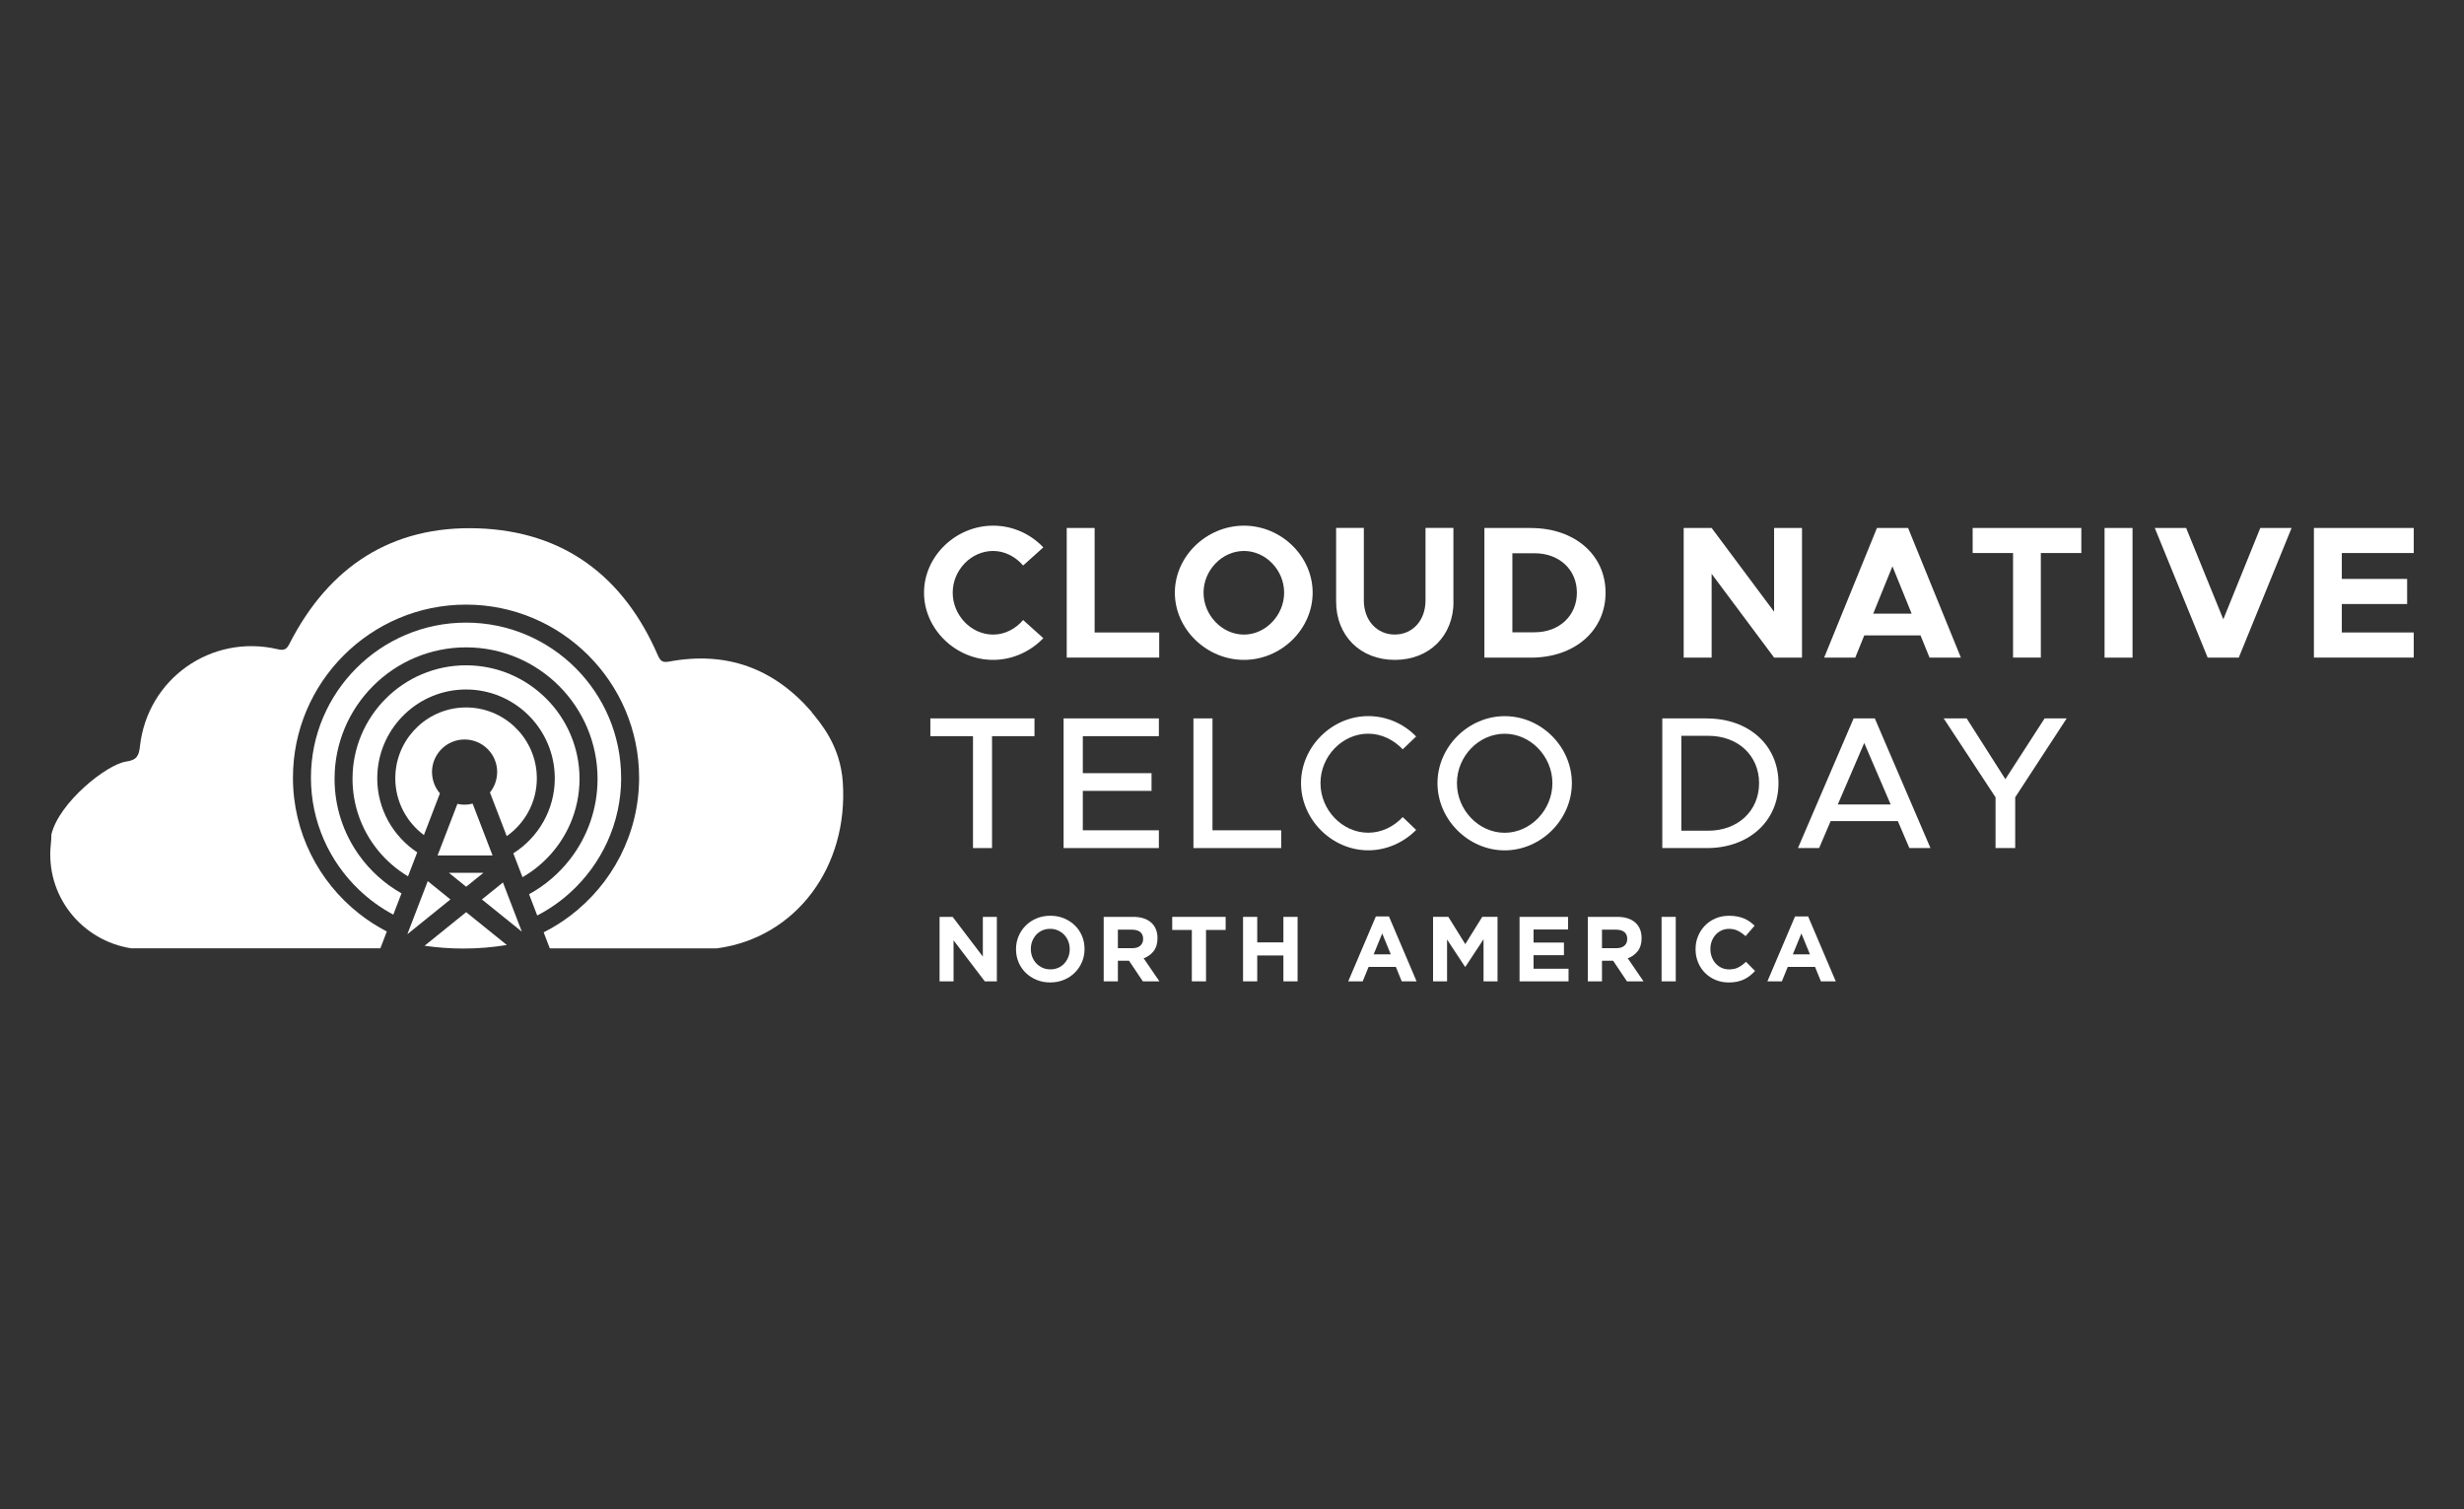 <?xml version="1.0" encoding="UTF-8"?> <svg xmlns="http://www.w3.org/2000/svg" id="Layer_2" data-name="Layer 2" viewBox="0 0 400 245"><rect x="0" y="0" width="400" height="245" fill="#333333" stroke="none"/><defs><style> .cls-1 { fill: #fff; } </style></defs><g><polygon class="cls-1" points="151.032 119.504 157.953 119.504 157.953 137.669 161.044 137.669 161.044 119.504 167.936 119.504 167.936 116.62 151.032 116.62 151.032 119.504"></polygon><polygon class="cls-1" points="172.662 137.669 188.128 137.669 188.128 134.784 175.782 134.784 175.782 128.385 186.937 128.385 186.937 125.51 175.782 125.51 175.782 119.504 188.128 119.504 188.128 116.62 172.662 116.62 172.662 137.669"></polygon><polygon class="cls-1" points="196.831 116.62 193.74 116.62 193.74 137.669 207.986 137.669 207.986 134.784 196.831 134.784 196.831 116.62"></polygon><path class="cls-1" d="m222.114,119.101c2.176,0,4.164,1.014,5.602,2.54l2.176-2.087c-1.989-2.058-4.775-3.308-7.778-3.308-5.878,0-10.908,4.962-10.908,10.879s5.021,10.908,10.908,10.908c3.003,0,5.789-1.29,7.778-3.308l-2.176-2.087c-1.437,1.536-3.426,2.54-5.602,2.54-4.194,0-7.748-3.672-7.748-8.053s3.554-8.024,7.748-8.024v-0Z"></path><path class="cls-1" d="m244.265,116.255c-5.878,0-10.908,4.962-10.908,10.879s5.021,10.908,10.908,10.908,10.908-4.991,10.908-10.908-4.962-10.879-10.908-10.879Zm0,18.932c-4.194,0-7.748-3.672-7.748-8.053s3.554-8.024,7.748-8.024,7.748,3.672,7.748,8.024-3.554,8.053-7.748,8.053Z"></path><path class="cls-1" d="m277.109,116.62h-7.256v21.049h7.256c6.803,0,11.607-4.381,11.607-10.534s-4.814-10.505-11.607-10.505v-.01Zm.187,18.233h-4.352v-15.408h4.352c4.844,0,8.27,3.19,8.27,7.689s-3.436,7.719-8.27,7.719Z"></path><path class="cls-1" d="m300.914,116.62l-9.038,21.049h3.436l1.871-4.381h10.908l1.871,4.381h3.426l-9.038-21.049h-3.436Zm-2.57,13.97l4.292-9.983,4.292,9.983h-8.585Z"></path><polygon class="cls-1" points="325.547 126.484 319.265 116.62 315.534 116.62 323.952 129.428 323.952 137.669 327.142 137.669 327.142 129.428 335.5 116.62 331.916 116.62 325.547 126.484"></polygon></g><g><path class="cls-1" d="m161.218,89.439c1.9,0,3.672.945,4.873,2.363l3.278-2.944c-2.058-2.176-4.962-3.525-8.152-3.525-6.065,0-11.214,4.962-11.214,10.879s5.149,10.908,11.214,10.908c3.19,0,6.094-1.378,8.152-3.525l-3.278-2.944c-1.191,1.408-2.944,2.363-4.873,2.363-3.554,0-6.557-3.121-6.557-6.803s3.003-6.773,6.557-6.773v0Z"></path><polygon class="cls-1" points="173.17 85.707 173.17 106.747 188.184 106.747 188.184 102.671 177.699 102.671 177.699 85.707 173.17 85.707"></polygon><path class="cls-1" d="m213.092,96.212c0-5.917-5.09-10.879-11.155-10.879s-11.214,4.962-11.214,10.879,5.149,10.908,11.214,10.908,11.155-4.991,11.155-10.908Zm-17.711,0c0-3.643,3.003-6.773,6.557-6.773s6.527,3.121,6.527,6.773-3.003,6.803-6.527,6.803-6.557-3.121-6.557-6.803Z"></path><path class="cls-1" d="m235.943,97.65v-11.952h-4.529v11.765c0,3.249-2.087,5.543-4.991,5.543s-5.021-2.294-5.021-5.543v-11.765h-4.499v11.952c0,5.543,3.918,9.471,9.53,9.471s9.53-3.918,9.53-9.471h-.02Z"></path><path class="cls-1" d="m248.545,85.707h-7.571v21.049h7.571c7.079,0,12.1-4.381,12.1-10.534s-5.021-10.505-12.1-10.505v-.01Zm.581,16.943h-3.613v-12.838h3.613c4.017,0,6.862,2.668,6.862,6.399s-2.845,6.429-6.862,6.429v.01Z"></path><polygon class="cls-1" points="288.004 99.304 277.863 85.707 273.325 85.707 273.325 106.747 277.863 106.747 277.863 93.15 288.004 106.747 292.533 106.747 292.533 85.707 288.004 85.707 288.004 99.304"></polygon><path class="cls-1" d="m304.701,85.707l-8.575,21.049h5.051l1.467-3.613h9.126l1.467,3.613h5.09l-8.575-21.049h-5.051Zm-.61,13.911l3.121-7.689,3.121,7.689h-6.252.01Z"></path><polygon class="cls-1" points="331.303 106.747 331.303 89.774 337.879 89.774 337.879 85.707 320.237 85.707 320.237 89.774 326.794 89.774 326.794 106.747 331.303 106.747"></polygon><rect class="cls-1" x="341.65" y="85.707" width="4.539" height="21.049"></rect><polygon class="cls-1" points="360.927 100.534 354.892 85.707 349.802 85.707 358.387 106.747 363.437 106.747 372.012 85.707 366.932 85.707 360.927 100.534"></polygon><polygon class="cls-1" points="391.841 89.774 391.841 85.707 375.635 85.707 375.635 106.747 391.841 106.747 391.841 102.671 380.164 102.671 380.164 98.053 390.767 98.053 390.767 93.977 380.164 93.977 380.164 89.774 391.841 89.774"></polygon></g><path class="cls-1" d="m76.731,130.453c-.424.111-.864.175-1.32.175-.398,0-.785-.048-1.156-.133l-3.219,8.373h8.924l-3.234-8.415h.005Z"></path><path class="cls-1" d="m75.23,153.98c2.413,0,4.772-.201,7.047-.578l-6.601-5.329-6.75,5.451c2.047.297,4.152.456,6.299.456h.005Z"></path><path class="cls-1" d="m136.818,126.969c-.403-5.891-3.569-9.539-4.99-11.268-.053-.101-.09-.164-.106-.186-6.156-7.079-13.845-9.836-23.076-8.123-1.034.191-1.426-.032-1.856-1.023-5.541-12.773-15.229-20.123-29.184-20.6-14.03-.483-24.216,6.23-30.595,18.696-.472.923-.843,1.182-1.914.928-10.774-2.535-21.178,4.788-22.381,15.791-.175,1.57-.567,2.206-2.243,2.444-3.139.451-10.875,6.628-12.127,11.819,0,.53-.042,1.066-.095,1.596-.901,8.378,5.021,15.658,13.07,16.904h40.426l1.05-2.736c-1.607-.832-3.128-1.808-4.534-2.922-6.517-5.149-10.706-13.113-10.706-22.042,0-15.494,12.604-28.097,28.097-28.097s28.097,12.604,28.097,28.097c0,9.147-4.401,17.286-11.188,22.419-1.347,1.018-2.784,1.914-4.306,2.683l.997,2.603h27.122c12.98-1.75,21.374-13.362,20.441-26.979l0-.005Z"></path><path class="cls-1" d="m79.536,128.645l2.725,7.089c2.953-2.084,4.889-5.514,4.889-9.396,0-.276-.011-.551-.032-.822-.424-5.955-5.398-10.674-11.459-10.674s-11.04,4.719-11.459,10.674c-.021.27-.032.546-.032.822,0,3.775,1.829,7.121,4.65,9.221l2.598-6.771c-.764-.885-1.235-2.02-1.278-3.272,0-.064-.011-.122-.011-.18,0-2.922,2.37-5.292,5.292-5.292s5.292,2.37,5.292,5.292c0,.064-.005.122-.011.18-.042,1.182-.467,2.264-1.156,3.123l-.011.005Z"></path><path class="cls-1" d="m100.83,126.248c0-13.882-11.294-25.176-25.176-25.176s-25.176,11.294-25.176,25.176c0,7.142,2.991,13.59,7.784,18.177,1.665,1.591,3.542,2.959,5.589,4.046l1.326-3.452c-2.736-1.548-5.101-3.68-6.914-6.23-2.487-3.489-3.95-7.752-3.95-12.355,0-11.771,9.576-21.347,21.347-21.347s21.347,9.576,21.347,21.347c0,4.894-1.66,9.406-4.438,13.012-1.803,2.333-4.078,4.29-6.681,5.716l1.326,3.452c1.946-1.007,3.749-2.264,5.355-3.722,5.074-4.608,8.272-11.252,8.272-18.633l-.011-.011Z"></path><path class="cls-1" d="m92.558,133.756c.976-2.248,1.522-4.724,1.522-7.328,0-10.159-8.266-18.426-18.426-18.426s-18.426,8.266-18.426,18.426c0,2.132.366,4.178,1.034,6.087,1.442,4.104,4.295,7.54,7.975,9.741l1.495-3.892c-3.903-2.582-6.49-7.004-6.49-12.026,0-.276.011-.551.027-.822.429-7.567,6.718-13.59,14.385-13.59s13.961,6.024,14.385,13.59c.016.27.027.546.027.822,0,5.127-2.694,9.629-6.734,12.185l1.49,3.876c3.42-1.972,6.151-5.005,7.736-8.648v.005Z"></path><polygon class="cls-1" points="78.481 141.683 72.871 141.683 75.676 143.948 78.481 141.683"></polygon><polygon class="cls-1" points="69.44 143.036 66.126 151.657 73.12 146.01 69.44 143.036"></polygon><polygon class="cls-1" points="81.646 143.253 78.231 146.01 84.716 151.244 81.646 143.253"></polygon><g><path class="cls-1" d="m159.868,159.305l-5.069-6.654v6.654h-2.273v-10.467h2.123l4.904,6.445v-6.445h2.273v10.467h-1.959Z"></path><path class="cls-1" d="m175.643,156.172c-.279.653-.665,1.226-1.159,1.719-.493.493-1.082.882-1.764,1.166-.683.284-1.428.426-2.235.426-.807,0-1.55-.142-2.228-.426-.678-.284-1.263-.668-1.757-1.151-.494-.484-.877-1.052-1.151-1.705-.274-.653-.411-1.353-.411-2.101v-.03c0-.748.139-1.448.419-2.101.279-.653.665-1.226,1.159-1.72.494-.493,1.081-.882,1.764-1.166.682-.284,1.428-.426,2.235-.426.808,0,1.55.142,2.228.426s1.264.668,1.757,1.151c.494.483.877,1.052,1.151,1.705.274.653.411,1.353.411,2.101v.03c0,.748-.14,1.448-.419,2.101Zm-1.989-2.101c0-.449-.077-.872-.232-1.271-.155-.398-.374-.748-.658-1.046-.284-.299-.621-.536-1.009-.711-.389-.174-.813-.261-1.271-.261-.469,0-.895.084-1.278.254-.384.17-.713.404-.987.703s-.488.646-.643,1.039-.232.815-.232,1.264v.03c0,.448.077.872.232,1.271.155.399.374.748.658,1.047.284.299.618.536,1.002.71.383.175.81.262,1.278.262.458,0,.882-.084,1.271-.254.389-.169.72-.404.994-.703.274-.299.488-.645.643-1.039.154-.394.232-.815.232-1.264v-.03Z"></path><path class="cls-1" d="m185.526,159.305l-2.243-3.349h-1.809v3.349h-2.303v-10.467h4.785c1.246,0,2.215.305,2.908.912.693.608,1.039,1.456,1.039,2.542v.03c0,.848-.207,1.538-.62,2.071-.414.534-.955.925-1.622,1.174l2.557,3.738h-2.691Zm.045-6.893c0-.499-.159-.872-.478-1.122-.319-.249-.763-.374-1.331-.374h-2.288v3.005h2.333c.568,0,1.004-.134,1.308-.404.304-.269.456-.628.456-1.076v-.03Z"></path><path class="cls-1" d="m195.783,150.961v8.343h-2.303v-8.343h-3.184v-2.124h8.672v2.124h-3.184Z"></path><path class="cls-1" d="m208.343,159.305v-4.201h-4.247v4.201h-2.302v-10.467h2.302v4.142h4.247v-4.142h2.303v10.467h-2.303Z"></path><path class="cls-1" d="m227.556,159.305l-.957-2.347h-4.426l-.957,2.347h-2.347l4.486-10.541h2.123l4.486,10.541h-2.407Zm-3.17-7.775l-1.391,3.394h2.781l-1.391-3.394Z"></path><path class="cls-1" d="m240.834,159.305v-6.833l-2.945,4.47h-.06l-2.916-4.426v6.788h-2.273v-10.467h2.482l2.751,4.426,2.752-4.426h2.482v10.467h-2.273Z"></path><path class="cls-1" d="m246.68,159.305v-10.467h7.88v2.049h-5.607v2.124h4.934v2.048h-4.934v2.198h5.682v2.049h-7.955Z"></path><path class="cls-1" d="m264.115,159.305l-2.243-3.349h-1.809v3.349h-2.303v-10.467h4.785c1.245,0,2.215.305,2.908.912.692.608,1.039,1.456,1.039,2.542v.03c0,.848-.207,1.538-.62,2.071-.414.534-.955.925-1.623,1.174l2.557,3.738h-2.691Zm.045-6.893c0-.499-.159-.872-.479-1.122-.319-.249-.762-.374-1.33-.374h-2.288v3.005h2.332c.568,0,1.004-.134,1.309-.404.303-.269.456-.628.456-1.076v-.03Z"></path><path class="cls-1" d="m269.736,159.305v-10.467h2.302v10.467h-2.302Z"></path><path class="cls-1" d="m284.075,158.393c-.289.23-.606.426-.95.591s-.721.289-1.129.374c-.409.085-.867.127-1.375.127-.768,0-1.48-.139-2.138-.418-.658-.279-1.226-.66-1.705-1.144-.479-.483-.852-1.054-1.121-1.712-.269-.658-.404-1.361-.404-2.108v-.03c0-.748.134-1.448.404-2.101.269-.653.643-1.226,1.121-1.72.479-.493,1.052-.882,1.719-1.166s1.406-.426,2.213-.426c.488,0,.934.04,1.338.12.404.08.77.19,1.099.329.329.139.633.309.912.508.279.199.538.418.777.658l-1.465,1.69c-.409-.368-.825-.658-1.248-.867-.424-.21-.9-.314-1.428-.314-.439,0-.845.084-1.218.254-.374.17-.695.404-.964.703-.269.299-.479.646-.628,1.039s-.224.815-.224,1.264v.03c0,.448.075.872.224,1.271.149.399.356.748.62,1.047.264.299.583.536.957.71.374.175.785.262,1.233.262.598,0,1.104-.11,1.518-.329.414-.219.825-.518,1.234-.897l1.465,1.48c-.269.289-.548.548-.837.777Z"></path><path class="cls-1" d="m295.604,159.305l-.957-2.347h-4.426l-.957,2.347h-2.347l4.486-10.541h2.123l4.486,10.541h-2.407Zm-3.17-7.775l-1.391,3.394h2.781l-1.391-3.394Z"></path></g></svg> 